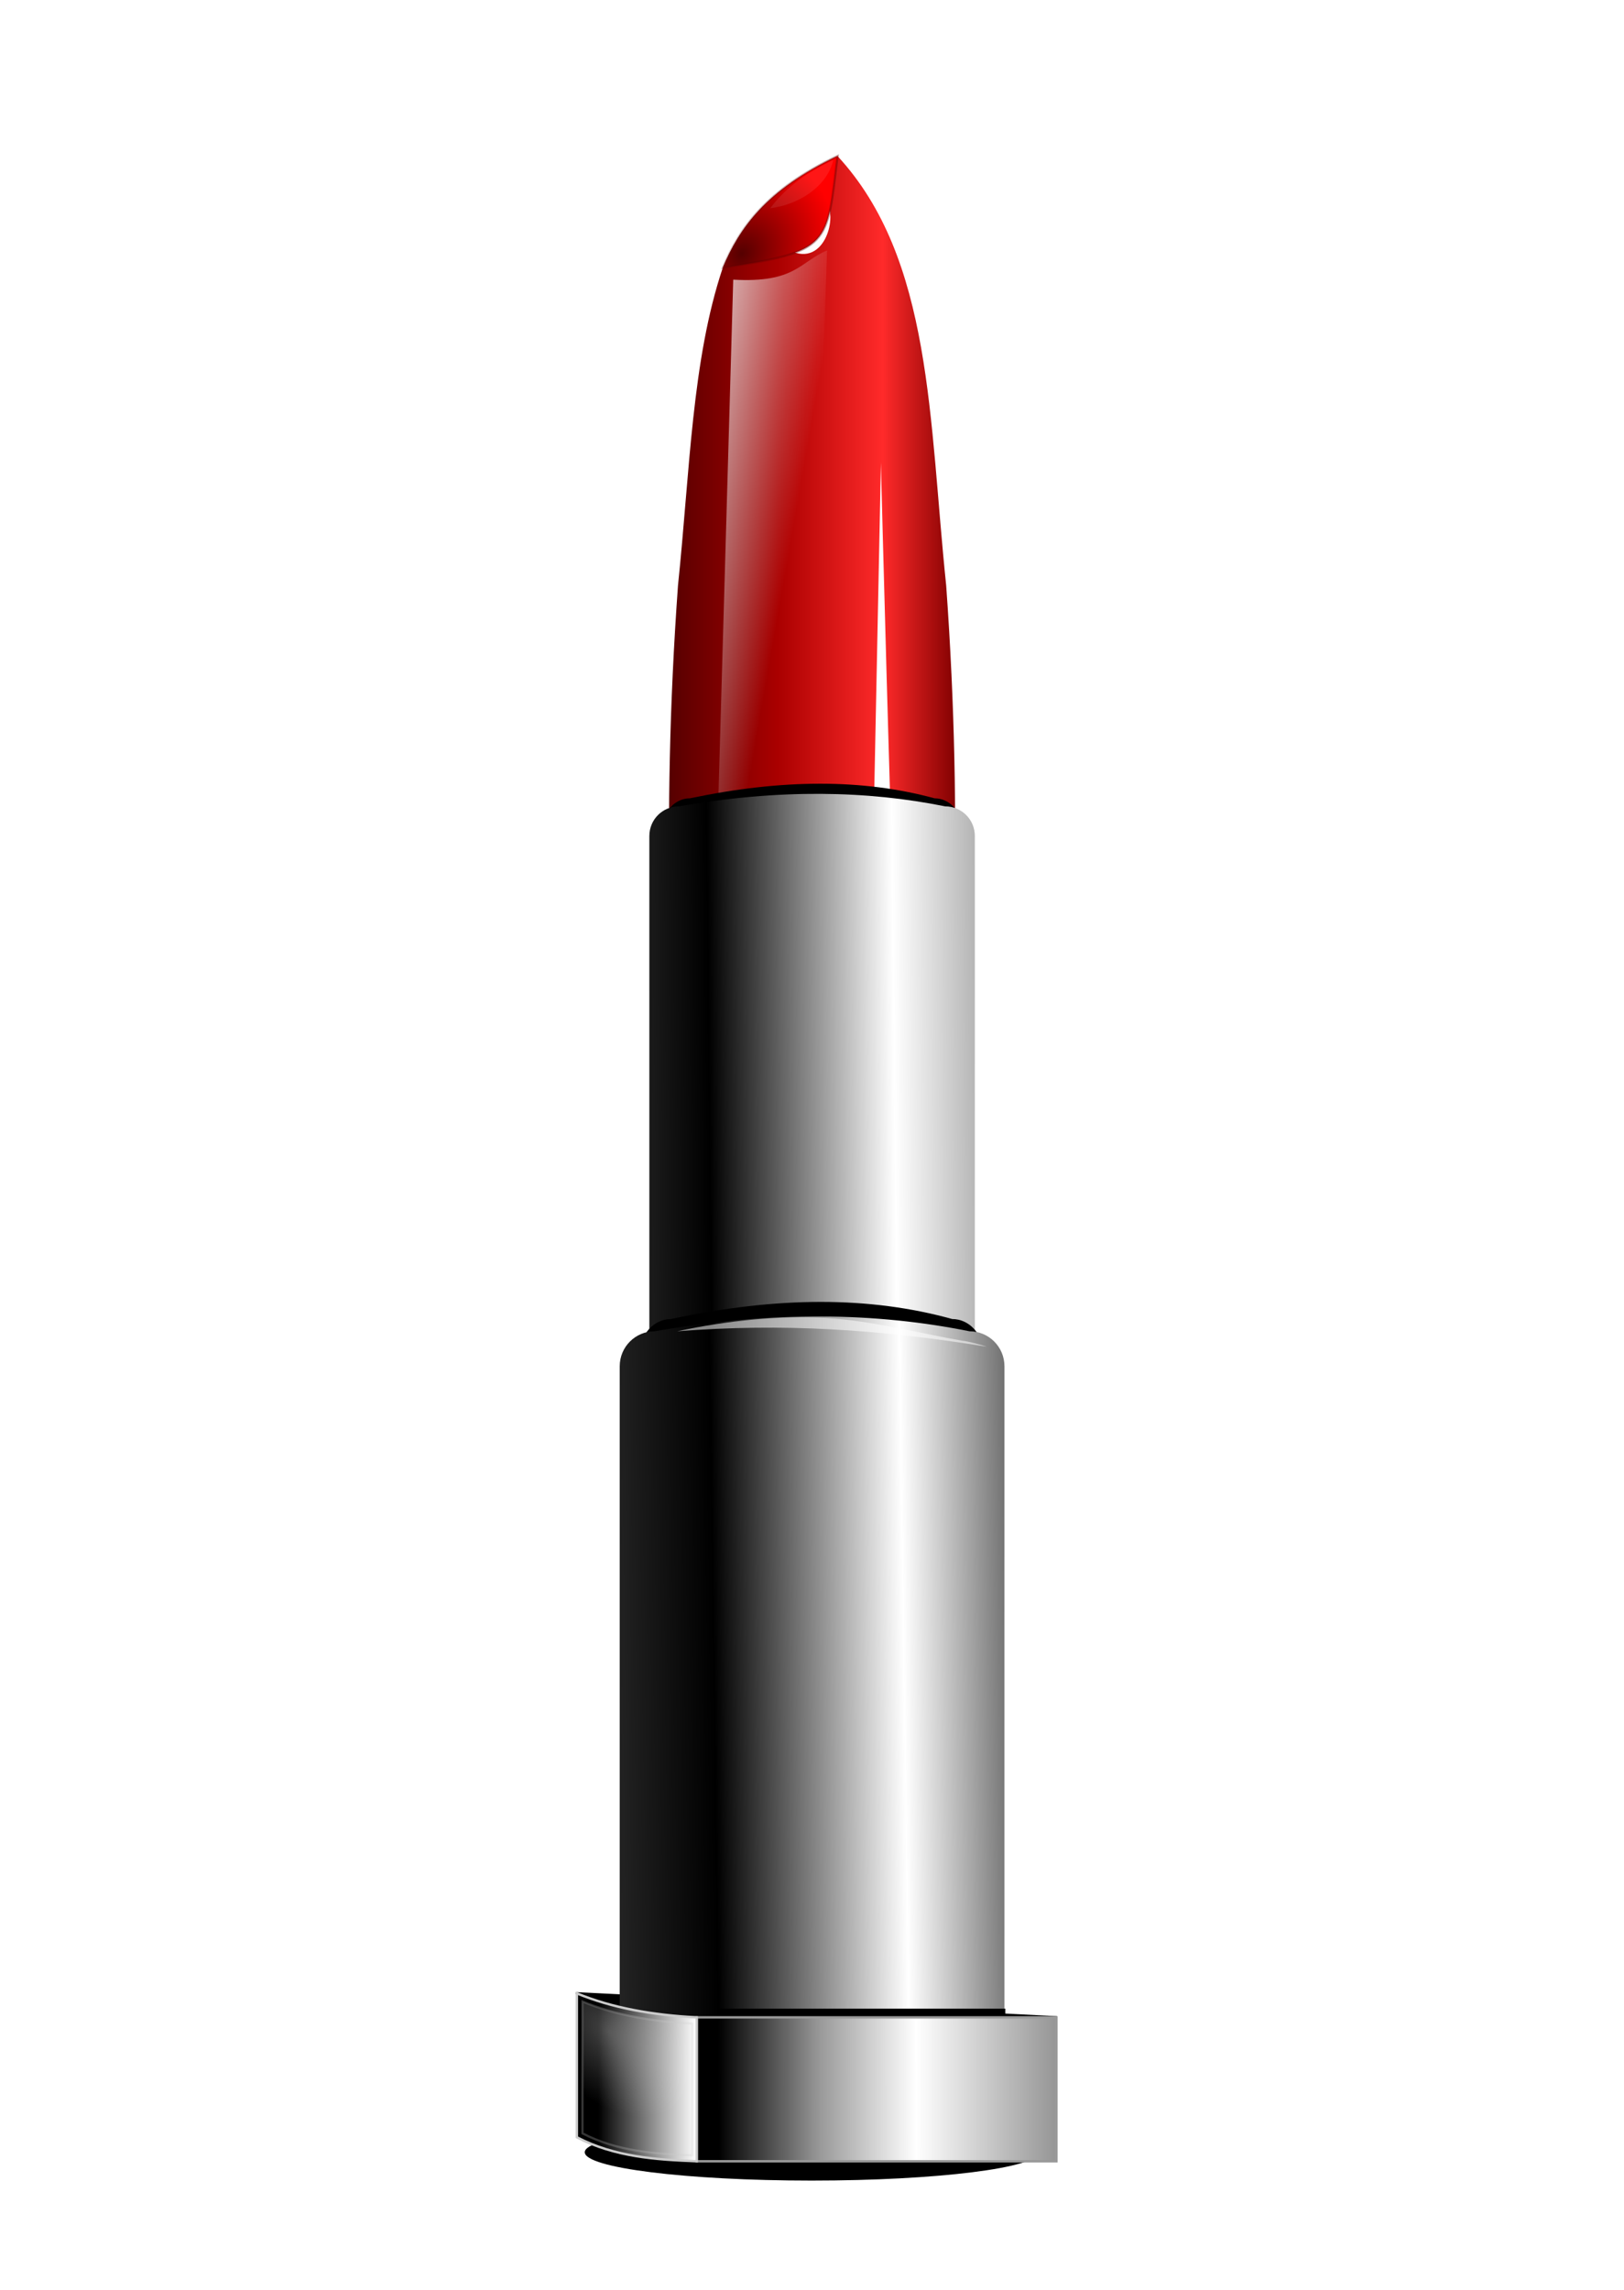 <?xml version="1.0" encoding="UTF-8" standalone="no"?>
<svg viewBox="0 0 372.047 524.409" xmlns="http://www.w3.org/2000/svg" xmlns:xlink="http://www.w3.org/1999/xlink">
<defs>
<filter id="filter4775">
<feGaussianBlur stdDeviation=".542"/>
</filter>
<filter id="filter4946">
<feGaussianBlur stdDeviation="1.165"/>
</filter>
<filter id="filter5210">
<feGaussianBlur stdDeviation=".314"/>
</filter>
<filter height="1.625" id="filter3775" width="1.26" x="-.13" y="-.312">
<feGaussianBlur stdDeviation="6.118"/>
</filter>
<filter height="1.453" id="filter4874" width="1.568" x="-.284" y="-.227">
<feGaussianBlur stdDeviation="3.337"/>
</filter>
<filter height="1.113" id="filter4546" width="1.627" x="-.313" y="-.057">
<feGaussianBlur stdDeviation="6.92"/>
</filter>
<filter height="1.202" id="filter5480" width="2.216" x="-.608" y="-.101">
<feGaussianBlur stdDeviation="5.772"/>
</filter>
<filter height="1.21" id="filter5414" width="1.084" x="-.042" y="-.105">
<feGaussianBlur stdDeviation="1.442"/>
</filter>
<filter height="1.409" id="filter4340" width="1.313" x="-.157" y="-.204">
<feGaussianBlur stdDeviation="1.376"/>
</filter>
<filter height="1.165" id="filter5598" width="1.23" x="-.115" y="-.082">
<feGaussianBlur stdDeviation="1.057"/>
</filter>
<filter height="1.553" id="filter4336" width="1.053" x="-.026" y="-.277">
<feGaussianBlur stdDeviation=".777"/>
</filter>
<linearGradient id="linearGradient4550">
<stop offset="0" stop-color="#fff"/>
<stop offset="1" stop-color="#fff" stop-opacity="0"/>
</linearGradient>
<linearGradient gradientUnits="userSpaceOnUse" id="linearGradient4836" x1="155.462" x2="221.719">
<stop offset="0" stop-color="#500"/>
<stop offset=".384" stop-color="#a00"/>
<stop offset=".744" stop-color="#ff2a2a"/>
<stop offset="1" stop-color="#800000"/>
</linearGradient>
<linearGradient gradientUnits="userSpaceOnUse" id="linearGradient4840" x1="445.636" x2="135.821" y1="4.497" y2="-4.961">
<stop offset="0" stop-color="#500"/>
<stop offset="1" stop-color="#500" stop-opacity="0"/>
</linearGradient>
<linearGradient gradientUnits="userSpaceOnUse" id="linearGradient4844" x1="99.684" x2="246.427" y1="775.037" y2="773.603">
<stop offset="0" stop-color="#808080"/>
<stop offset=".446"/>
<stop offset=".735" stop-color="#fff"/>
<stop offset="1" stop-color="#666"/>
</linearGradient>
<linearGradient gradientUnits="userSpaceOnUse" id="linearGradient4846" x1="83.502" x2="235.597" y1="908.427" y2="906.35">
<stop offset="0" stop-color="#808080"/>
<stop offset=".544"/>
<stop offset=".83" stop-color="#fff"/>
<stop offset="1" stop-color="#666"/>
</linearGradient>
<linearGradient gradientUnits="userSpaceOnUse" id="linearGradient4848" x1="167.136" x2="258.99" y1="995.368" y2="995.322">
<stop offset="0"/>
<stop offset=".253" stop-color="#999"/>
<stop offset=".493" stop-color="#fff"/>
<stop offset="1" stop-color="#666"/>
</linearGradient>
<linearGradient gradientUnits="userSpaceOnUse" id="linearGradient4850" x1="139.626" x2="169.913">
<stop offset="0"/>
<stop offset=".739" stop-color="#fff"/>
<stop offset="1"/>
</linearGradient>
<linearGradient gradientUnits="userSpaceOnUse" id="linearGradient4842" x1="163.392" x2="237.608" xlink:href="#linearGradient4550" y1="149.862" y2="162.862"/>
<radialGradient cx="228.625" cy="2.445" gradientTransform="matrix(1.216,.852,-1.013,1.446,-61.451,-174.563)" gradientUnits="userSpaceOnUse" id="radialGradient4838" r="28.122">
<stop offset="0" stop-color="#500"/>
<stop offset="1" stop-color="#f00"/>
</radialGradient>
<radialGradient cx="290.067" cy="588.128" gradientTransform="matrix(-.668,.668,-1.046,-1.046,1096.029,988.598)" gradientUnits="userSpaceOnUse" id="radialGradient4852" r="13.772" xlink:href="#linearGradient4550"/>
</defs>
<g transform="translate(-2.548,-517.953)">
<path d="m430,622.862c0,12.979-25.296,23.5-56.5,23.5s-56.5-10.521-56.5-23.5 25.296-23.5 56.5-23.5 56.5,10.521 56.5,23.5z" filter="url(#filter3775)" transform="matrix(.92,0,0,.276,-155.128,838.934)"/>
<path d="m194.423,553.698c-16.427,7.758-22.484,16.553-26.289,25.572-7.093,21.088-7.54,46.668-10.262,72.759-2.018,27.927-2.338,52.201-1.882,74.805h65.201c.456-22.604.136-46.878-1.882-74.805-3.958-37.936-3.123-74.802-24.885-98.332z" fill="url(#linearGradient4836)"/>
<path d="m257.844-5.688c-2.763,19.771-6.333,26.592-25.938,31.469 23.849,15.905 32.859-21.454 25.938-31.469z" fill="#fff" filter="url(#filter4874)" transform="matrix(.36,0,0,.326,99.135,566.442)"/>
<path d="m260-22.844c-34.366,16.23-47.038,34.63-55,53.5 51.993-7.926 49.758-10.54 55-53.5z" fill="url(#radialGradient4838)" filter="url(#filter4775)" stroke="url(#linearGradient4840)" stroke-width="1.046" transform="matrix(.478,0,0,.478,70.146,564.617)"/>
<path d="m210,36.362c29.84,1.693 31.859-8.537 45-14l-10,290-43,3 8-279z" fill="url(#linearGradient4842)" filter="url(#filter4546)" transform="matrix(.478,0,0,.478,70.146,564.617)"/>
<path d="m347.375,168.058-9.435,135.948c0,0 24.016,2.573 22.729-.429s-13.723-135.948-13.295-135.519z" fill="#fff" filter="url(#filter5480)" transform="matrix(.218,0,0,.745,128.64,498.485)"/>
<path d="m181.481,302.044c47.934-9.202 89.715-9.294 127.038,0 7.825,0 14.124,6.299 14.124,14.124v275.357c0,7.825-6.299,14.124-14.124,14.124h-127.038c-7.825,0-14.124-6.299-14.124-14.124v-275.357c0-7.825 6.299-14.124 14.124-14.124z" filter="url(#filter4946)" transform="matrix(.441,0,0,.482,80.585,555.188)"/>
<path d="m158.09,702.621c23.017-4.025 43.08-3.618 61.002,0 3.757,0 6.782,3.025 6.782,6.782v132.222c0,3.757-3.025,6.782-6.782,6.782h-61.002c-3.757,0-6.782-3.025-6.782-6.782v-132.222c0-3.757 3.025-6.782 6.782-6.782z" fill="url(#linearGradient4844)"/>
<path d="m199.413,427.492 92.942,4.647-69.707,27.883-23.236-32.53z" filter="url(#filter5210)" stroke="#000" stroke-linejoin="round" stroke-width=".464" transform="matrix(1.182,0,0,1.182,-101.003,469.159)"/>
<path d="m181.481,302.044c47.934-9.202 89.715-9.294 127.038,0 7.825,0 14.124,6.299 14.124,14.124v275.357c0,7.825-6.299,14.124-14.124,14.124h-127.038c-7.825,0-14.124-6.299-14.124-14.124v-275.357c0-7.825 6.299-14.124 14.124-14.124z" filter="url(#filter4946)" transform="matrix(.507,0,0,.565,64.27,649.37)"/>
<path d="m152.538,822.831c27.207-4.758 50.921-4.277 72.105,0 4.441,0 8.017,3.575 8.017,8.017v156.289c0,4.441-3.575,8.017-8.017,8.017h-72.105c-4.441,0-8.017-3.575-8.017-8.017v-156.289c0-4.441 3.575-8.017 8.017-8.017z" fill="url(#linearGradient4846)"/>
<path d="m306.581,560.851v32.958h82.394v-32.958h-82.394z" filter="url(#filter5414)" transform="matrix(.799,0,0,1,-77.934,417.102)"/>
<path d="m162.171,979.953v32.958h82.394v-32.958h-82.394z" fill="url(#linearGradient4848)" stroke="#999" stroke-width=".549"/>
<path d="m134.706,974.46c8.038,3.32 17.318,4.985 27.465,5.493v32.958c-9.399-.367-18.756-.983-27.465-5.493v-32.958z" fill="url(#linearGradient4850)" stroke="#ccc" stroke-width=".549"/>
<path d="m338.844,136.594c-10.641,5.026-16.949,10.481-21.094,16.156 11.527-1.605 19.42-8.643 21.094-16.156z" fill="#fff" filter="url(#filter4340)" opacity=".296" transform="matrix(.684,0,0,.684,-38.326,461.167)"/>
<path d="m281.834,561.163c6.447,2.663 13.89,3.998 22.029,4.406v26.434c-7.539-.295-15.044-.789-22.029-4.406v-26.434z" fill="url(#radialGradient4852)" filter="url(#filter5598)" opacity=".508" stroke="#ccc" stroke-width=".441" transform="matrix(1.142,0,0,1.142,-185.863,335.485)"/>
<path d="m-171.268,330.54c-10.295-.03-22.246,1.705-33.909,4.885 24.135-3.203 45.927-2.966 71.013-.293-.965-.286-4.503-1.066-5.668-1.066-9.283-1.077-20.937-3.497-31.435-3.527z" fill="#fff" filter="url(#filter4336)" opacity=".727" transform="matrix(.999,.054,-.054,.999,380.769,498.824)"/>
</g>
</svg>
